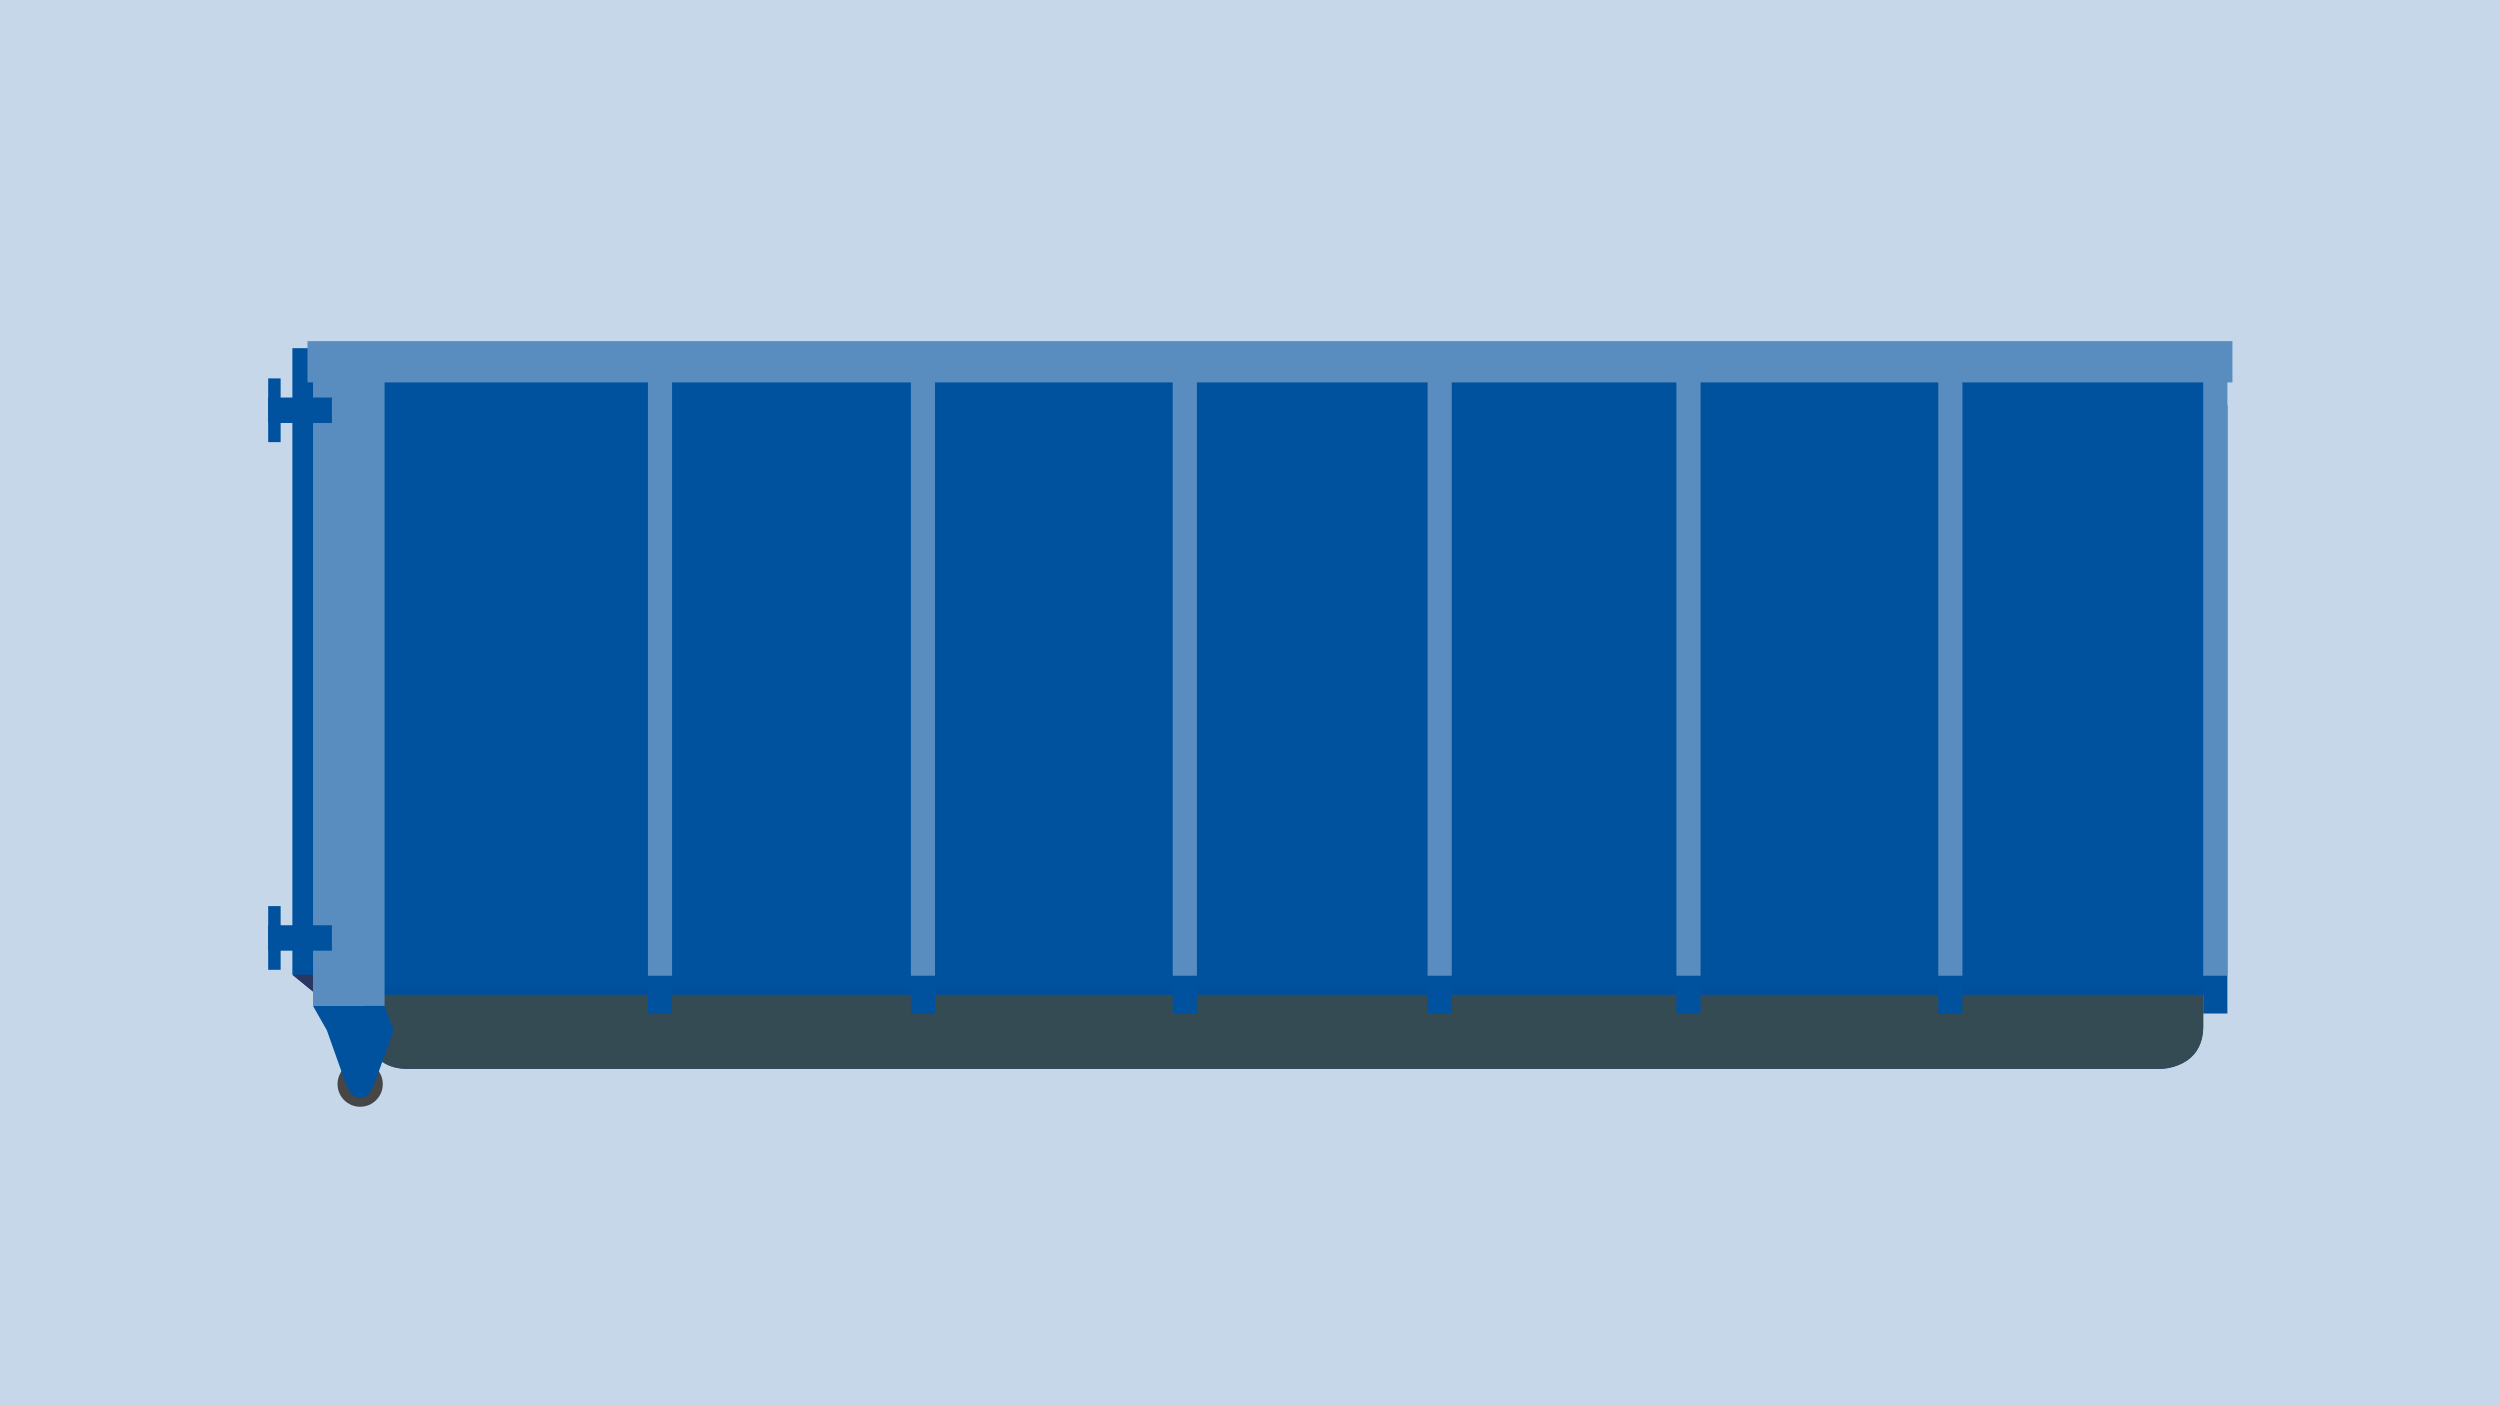 <?xml version="1.0" encoding="UTF-8"?>
<svg xmlns="http://www.w3.org/2000/svg" viewBox="0 0 800 450">
  <defs>
    <style>
      .cls-1 {
        fill: #00519e;
      }

      .cls-2 {
        fill: #004f9d;
      }

      .cls-3 {
        fill: #464646;
      }

      .cls-4 {
        fill: #2c3761;
      }

      .cls-5 {
        fill: #354b54;
      }

      .cls-6, .cls-7 {
        fill: #598dc0;
      }

      .cls-7 {
        isolation: isolate;
        opacity: .35;
      }
    </style>
  </defs>
  <g id="BG">
    <rect id="Rechteck_31" data-name="Rechteck 31" class="cls-7" width="800" height="450"/>
  </g>
  <g id="abrollmulde_offen" data-name="abrollmulde offen">
    <g>
      <path class="cls-2" d="m130.41,288.53s-13.65,0-13.65,13.65v26.21s0,13.65,13.65,13.65h560.96s13.65,0,13.65-13.65v-26.21s0-13.65-13.65-13.65H130.41Z"/>
      <path class="cls-5" d="m691.38,288.53H130.42s-13.65,0-13.65,13.65v26.21s0,13.65,13.65,13.65h560.96s13.65,0,13.65-13.65v-26.21s0-13.65-13.65-13.65"/>
      <rect class="cls-2" x="106.46" y="310.93" width="604.37" height="7.41"/>
      <rect class="cls-1" x="106.46" y="285.76" width="604.37" height="29.66"/>
      <rect class="cls-1" x="106.46" y="116.57" width="604.37" height="177.29"/>
      <polygon class="cls-2" points="93.56 311.91 100.66 317.71 101.5 310.62 93.56 311.91"/>
      <polygon class="cls-4" points="93.56 311.91 100.66 317.71 101.5 310.62 93.56 311.91"/>
      <rect class="cls-1" x="93.56" y="111.42" width="22.89" height="200.49"/>
      <path class="cls-3" d="m115.25,354.16c4,0,7.24-3.24,7.24-7.24s-3.24-7.24-7.24-7.24-7.24,3.24-7.24,7.24,3.24,7.24,7.24,7.24"/>
      <rect class="cls-6" x="98.4" y="109.16" width="615.98" height="13.21"/>
      <rect class="cls-1" x="207.34" y="129.63" width="7.73" height="194.69"/>
      <rect class="cls-6" x="207.34" y="117.54" width="7.73" height="194.69"/>
      <rect class="cls-6" x="100.17" y="117.54" width="22.89" height="204.36"/>
      <rect class="cls-1" x="291.48" y="129.63" width="7.73" height="194.69"/>
      <rect class="cls-6" x="291.48" y="117.54" width="7.73" height="194.69"/>
      <rect class="cls-1" x="375.27" y="129.63" width="7.74" height="194.69"/>
      <rect class="cls-6" x="375.27" y="117.54" width="7.74" height="194.69"/>
      <rect class="cls-1" x="456.83" y="129.63" width="7.73" height="194.69"/>
      <rect class="cls-6" x="456.83" y="117.54" width="7.73" height="194.69"/>
      <rect class="cls-1" x="536.45" y="129.63" width="7.73" height="194.69"/>
      <rect class="cls-6" x="536.45" y="117.54" width="7.73" height="194.69"/>
      <rect class="cls-1" x="620.25" y="129.63" width="7.73" height="194.69"/>
      <rect class="cls-6" x="620.25" y="117.54" width="7.73" height="194.69"/>
      <rect class="cls-1" x="705.03" y="129.63" width="7.73" height="194.69"/>
      <rect class="cls-6" x="705.03" y="117.54" width="7.73" height="194.69"/>
      <rect class="cls-1" x="85.82" y="296.08" width="20.39" height="8.14"/>
      <rect class="cls-1" x="85.82" y="289.95" width="3.98" height="20.39"/>
      <rect class="cls-1" x="85.82" y="127.21" width="20.39" height="8.14"/>
      <rect class="cls-1" x="85.82" y="121.09" width="3.98" height="20.39"/>
      <path class="cls-1" d="m125.97,329.52l.02-.05h-.05l-2.92-7.58h-22.86l4.36,7.68h.03l6.41,18.06h.28c.39,1.98,1.91,3.57,3.99,3.57s3.62-1.59,4-3.57h.3l6.41-18.06h.03l-.02-.05Z"/>
    </g>
  </g>
</svg>